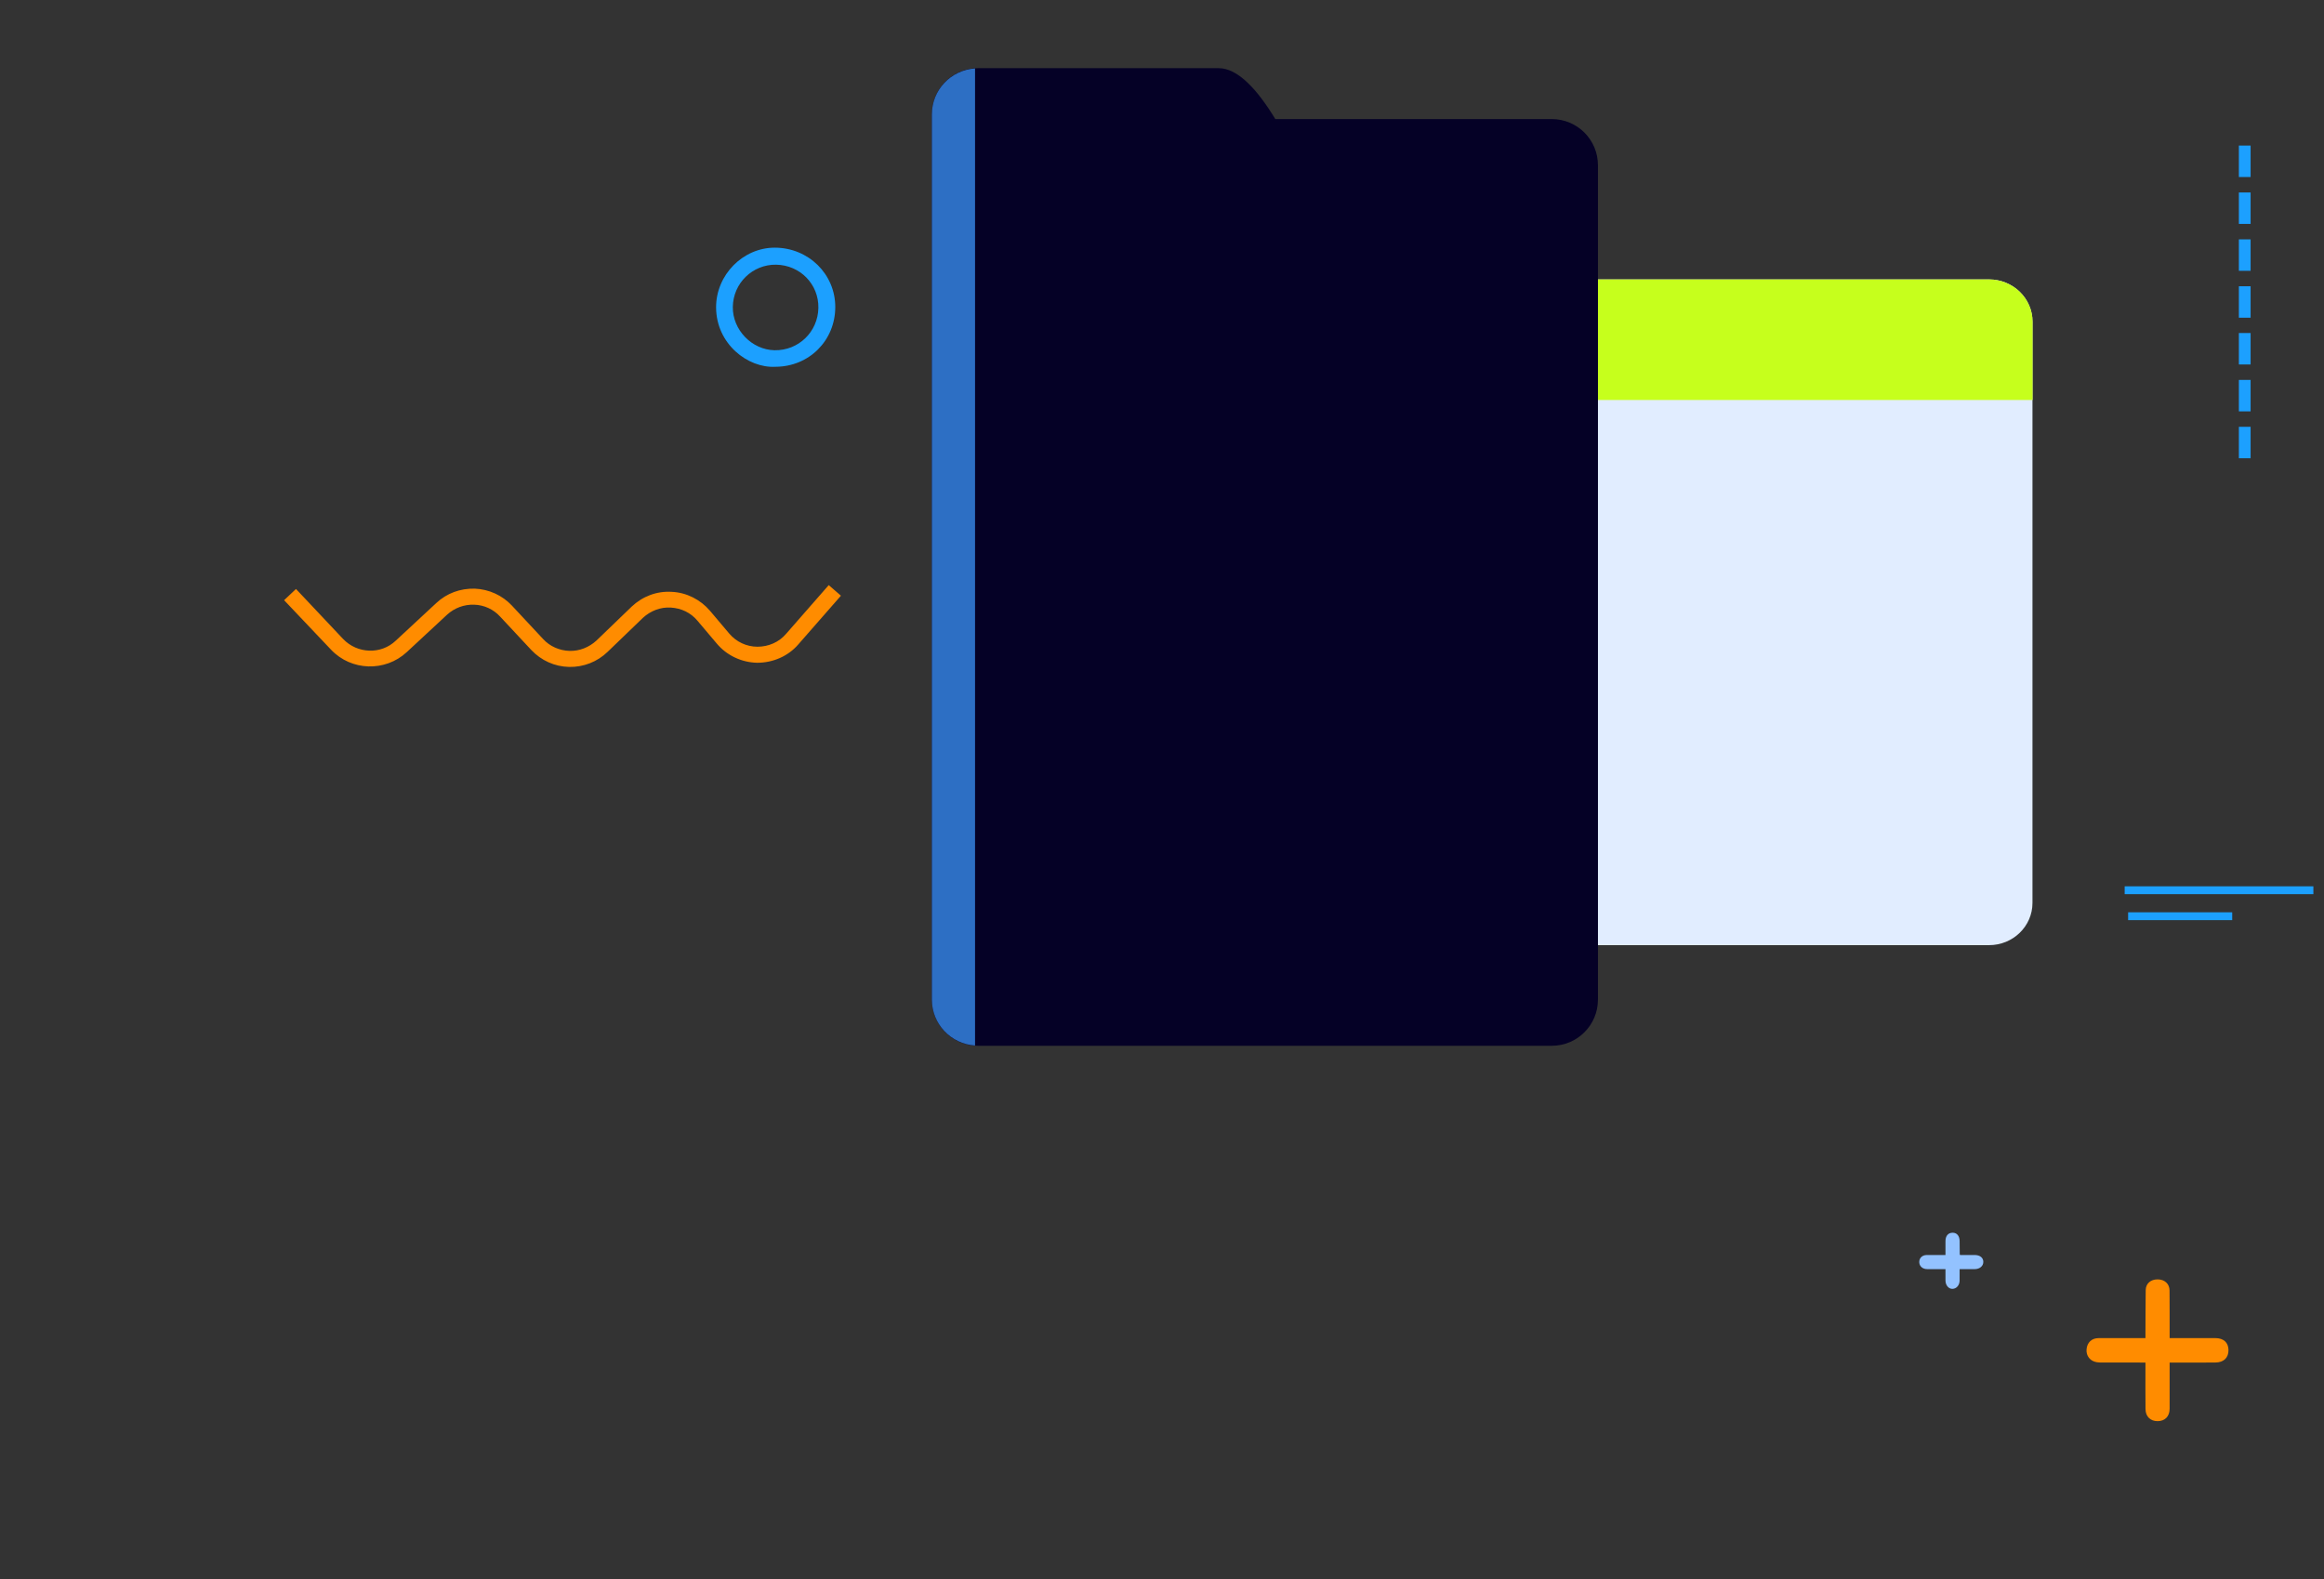 <svg width="409" height="278" viewBox="0 0 409 278" fill="none" xmlns="http://www.w3.org/2000/svg">
<rect x="0" y="0" width="409" height="278" fill="#333333" stroke="none"/>
<path d="M357.695 158.945C357.695 163.049 354.271 166.379 350.049 166.379H182.024C177.802 166.379 174.378 163.049 174.378 158.945V56.622C174.378 52.518 177.802 49.188 182.024 49.188H350.049C354.271 49.188 357.695 52.518 357.695 56.622V158.945Z" fill="#E1EDFF"/>
<path d="M350.049 49.188H182.024C177.802 49.188 174.378 52.518 174.378 56.622V70.412H357.719V56.622C357.695 52.518 354.271 49.188 350.049 49.188Z" fill="#C6FF1C"/>
<path d="M349.674 79.864H183.337V101.252H349.674V79.864Z" fill="#E1EDFF"/>
<path d="M349.674 107.092H183.337V128.48H349.674V107.092Z" fill="#E1EDFF"/>
<path d="M349.674 132.35H183.337V153.739H349.674V132.35Z" fill="#E1EDFF"/>
<path d="M273.085 20.959H224.441C221.275 15.752 217.851 12 214.473 12H172.139C167.635 12 164 15.635 164 20.138V29.097V51.892V175.956C164 180.459 167.635 184.094 172.139 184.094H273.085C277.588 184.094 281.224 180.459 281.224 175.956V29.097C281.224 24.594 277.588 20.959 273.085 20.959Z" fill="#050126"/>
<path d="M164 20.138V29.097V51.892V175.956C164 180.271 167.354 183.765 171.599 184.047V12.047C167.354 12.328 164 15.823 164 20.138Z" fill="#2D6FC4"/>
<path d="M407.131 156.021H373.92V157.405H407.131V156.021Z" fill="#1CA0FF"/>
<path d="M392.847 160.594H374.529V161.978H392.847V160.594Z" fill="#1CA0FF"/>
<path d="M396.084 25.626H394.02V31.161H396.084V25.626Z" fill="#1CA0FF"/>
<path d="M396.084 33.881H394.02V39.416H396.084V33.881Z" fill="#1CA0FF"/>
<path d="M396.084 42.136H394.02V47.671H396.084V42.136Z" fill="#1CA0FF"/>
<path d="M396.084 50.392H394.02V55.926H396.084V50.392Z" fill="#1CA0FF"/>
<path d="M396.084 58.623H394.02V64.158H396.084V58.623Z" fill="#1CA0FF"/>
<path d="M396.084 66.879H394.02V72.413H396.084V66.879Z" fill="#1CA0FF"/>
<path d="M396.084 75.134H394.02V80.669H396.084V75.134Z" fill="#1CA0FF"/>
<path d="M136.456 64.564C131.609 64.832 126.041 60.531 126.025 54.106C126.01 48.389 130.754 43.587 136.367 43.598C142.287 43.609 147.011 48.257 147 54.061C146.989 59.965 142.373 64.562 136.456 64.564ZM136.595 46.595C132.433 46.526 129.02 49.857 128.968 54.04C128.918 58.057 132.312 61.578 136.307 61.654C140.521 61.734 143.944 58.434 144.026 54.211C144.107 50.038 140.817 46.666 136.595 46.595Z" fill="#1CA0FF"/>
<path d="M381.832 239.856C381.832 241.24 381.832 242.534 381.832 243.828C381.832 245.222 381.839 246.614 381.83 248.007C381.821 249.338 381.011 250.162 379.727 250.169C378.45 250.178 377.601 249.366 377.587 248.034C377.56 245.596 377.578 243.159 377.577 240.721C377.577 240.449 377.577 240.177 377.577 239.854C374.981 239.854 372.473 239.856 369.968 239.852C369.644 239.852 369.315 239.845 368.996 239.792C367.832 239.599 367.113 238.672 367.213 237.52C367.318 236.323 368.113 235.561 369.323 235.554C371.785 235.54 374.248 235.55 376.709 235.55C376.963 235.55 377.216 235.55 377.577 235.55C377.577 235.236 377.576 234.967 377.577 234.698C377.59 232.169 377.588 229.64 377.622 227.111C377.637 225.942 378.494 225.204 379.737 225.213C380.956 225.221 381.809 225.994 381.818 227.167C381.839 229.675 381.83 232.181 381.832 234.689C381.832 234.94 381.832 235.193 381.832 235.55C382.131 235.55 382.376 235.55 382.621 235.55C385.037 235.55 387.452 235.547 389.869 235.551C391.325 235.553 392.171 236.317 392.19 237.642C392.21 238.998 391.366 239.835 389.885 239.849C387.493 239.871 385.1 239.854 382.707 239.856C382.453 239.856 382.199 239.856 381.832 239.856Z" fill="#FF8C00"/>
<path d="M344.873 223.414C344.873 224.136 344.881 224.78 344.871 225.425C344.859 226.258 344.312 226.874 343.596 226.881C342.939 226.888 342.399 226.255 342.386 225.446C342.377 224.8 342.385 224.154 342.385 223.415C341.468 223.415 340.596 223.416 339.724 223.414C339.447 223.412 339.163 223.432 338.891 223.388C338.155 223.268 337.718 222.723 337.774 222.034C337.825 221.401 338.337 220.94 339.057 220.925C339.915 220.908 340.773 220.921 341.632 220.921C341.858 220.921 342.082 220.921 342.385 220.921C342.385 220.048 342.379 219.243 342.386 218.438C342.393 217.548 342.865 217.008 343.632 217C344.379 216.992 344.857 217.545 344.873 218.448C344.885 219.212 344.887 219.977 344.894 220.741C344.894 220.763 344.903 220.786 344.937 220.92C345.775 220.92 346.646 220.917 347.516 220.921C348.464 220.925 349.06 221.412 349.043 222.162C349.027 222.868 348.421 223.393 347.556 223.409C346.698 223.427 345.841 223.414 344.873 223.414Z" fill="#93C2FF"/>
<path d="M50 105.654L52.09 103.678L60.392 112.488C62.878 115.086 67.057 115.256 69.655 112.771L76.772 106.163C78.636 104.412 81.008 103.565 83.55 103.621C86.092 103.734 88.407 104.807 90.102 106.615L95.58 112.488C96.766 113.787 98.461 114.521 100.212 114.578C101.963 114.634 103.657 113.957 104.956 112.771L111.169 106.784C113.09 104.977 115.575 104.017 118.229 104.186C120.828 104.299 123.256 105.541 124.951 107.518L128.34 111.528C129.582 112.996 131.39 113.844 133.31 113.844C135.23 113.844 137.094 113.053 138.337 111.584L145.849 103L147.995 104.864L140.483 113.448C138.676 115.538 136.021 116.667 133.253 116.667C130.486 116.611 127.888 115.368 126.137 113.279L122.748 109.269C121.562 107.857 119.924 107.066 118.06 106.953C116.253 106.84 114.502 107.518 113.146 108.761L106.933 114.747C105.126 116.498 102.697 117.458 100.155 117.402C97.614 117.345 95.241 116.272 93.49 114.408L88.012 108.535C86.826 107.236 85.188 106.502 83.437 106.445C81.686 106.389 79.992 107.01 78.692 108.196L71.576 114.804C67.791 118.305 61.805 118.136 58.246 114.352L50 105.654Z" fill="#FF8C00"/>
</svg>
